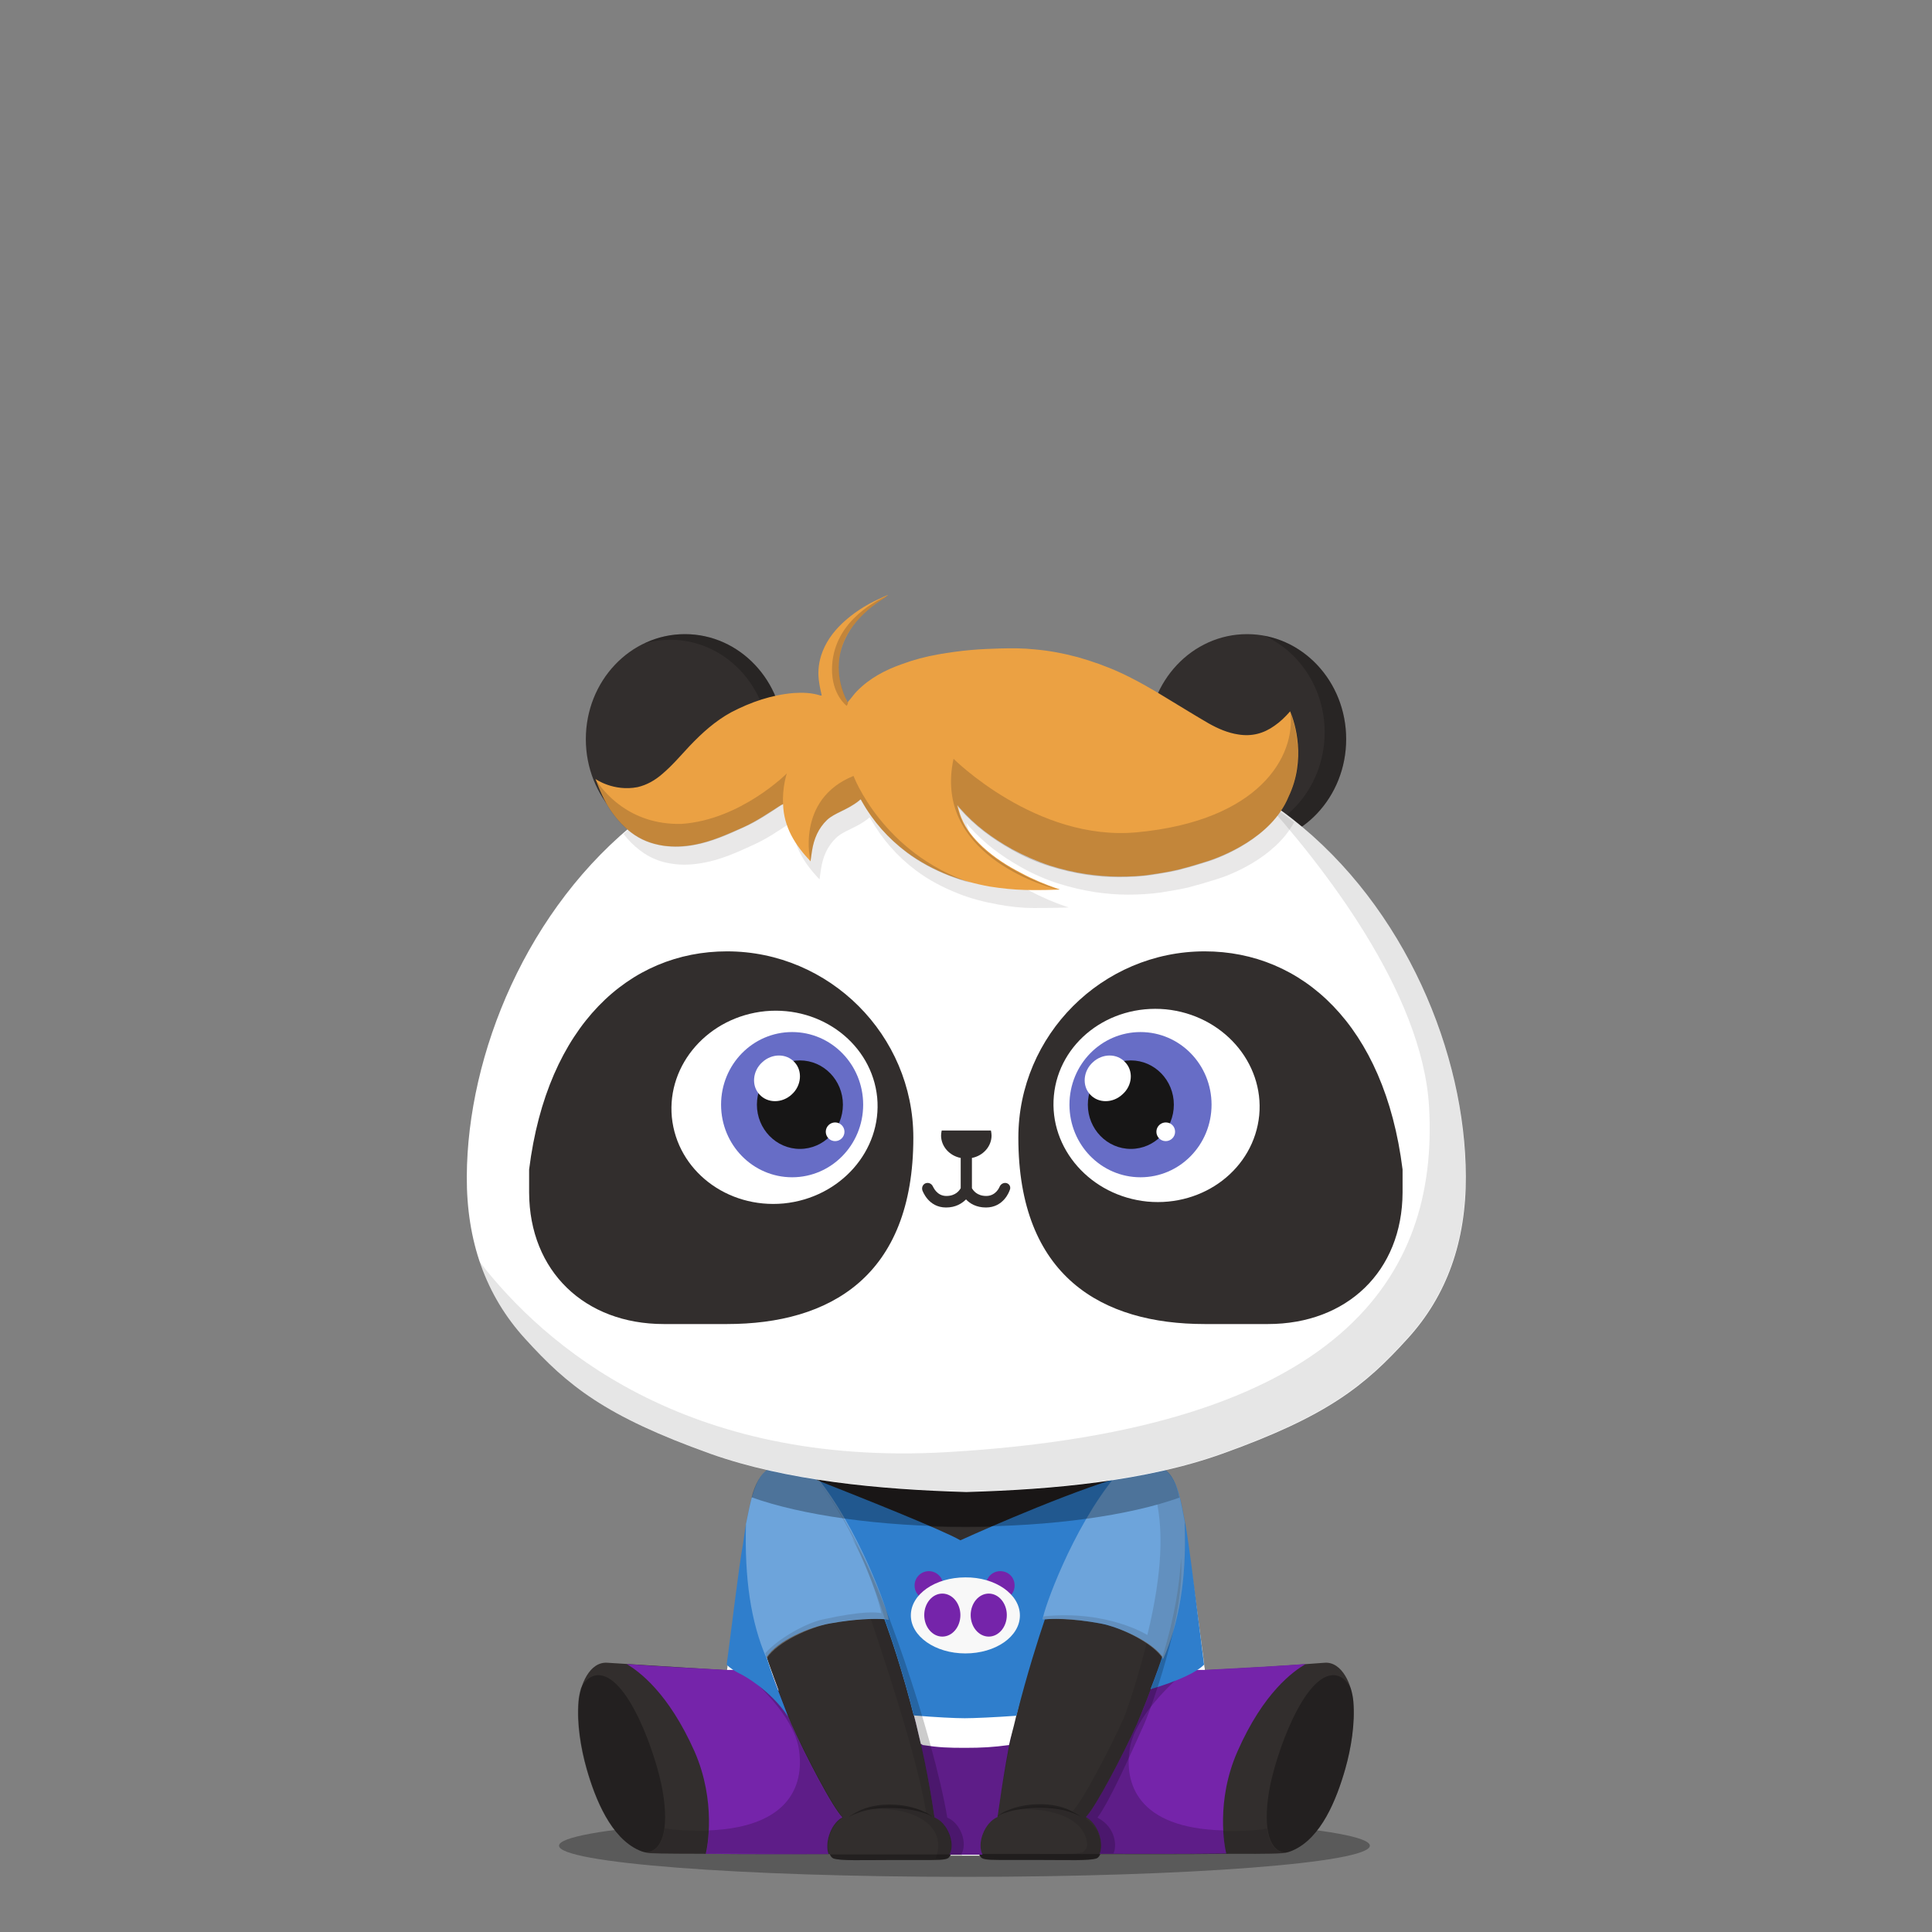 <svg version="1.1"  xmlns="http://www.w3.org/2000/svg" width="100%" height="100%" viewBox="0 0 620 620"><rect x="0" y="0" width="620" height="620" fill="#808080" stroke="none"/><g id="body"><g>		<path style="opacity:0.3;enable-background:new    ;" d="M439.6,592.3c0,5.5-58.3,10-130.1,10c-71.9,0-130.1-4.5-130.1-10   s58.3-10,130.1-10S439.6,586.8,439.6,592.3z"></path>	<path style="fill:#322E2D;" d="M195,533.6c-5.9-0.5-8.9,7.4-9.3,12.4c-0.6,7.1,0.7,15,2.6,21.7c2.8,9.8,7.8,22.1,16.8,26.1   c0.9,0.4,1.8,0.7,3.4,0.9c3.2,0.2,14.3,0.2,15.9,0.2c18.8,0.2,31,0.1,42.3,0.1l38.9,0.4h8.7l39-0.4c11.2,0,23.5,0.1,42.3-0.1   c1.6,0,12.7,0.1,15.9-0.2c1.6-0.1,2.5-0.5,3.4-0.9c9.1-4,14-16.3,16.8-26.1c1.9-6.7,3.2-14.7,2.6-21.7c-0.4-5-3.5-12.9-9.3-12.4   c-13.9,1.1-25.6,1.7-38.5,2.4l0.2-0.1c-0.6-4.6-2.5-13.1-3.7-22.2c-1.5-10.6-2.3-21.8-3-25c-1.2-5.8-2.3-14.7-6.9-17.2H246.9   c-4.6,2.5-5.7,11.4-6.9,17.2c-0.8,3.8-2.6,19-4.3,31.4c-0.9,6.8-1.8,12.3-2.3,15.9L195,533.6z"></path>	<path style="fill:#FFFFFF;" d="M252.6,543.6l28.5,51.9h39.7l37.6-53.6l28.3-5.9c-1.1-8.2-3.9-29.9-5.7-41.1   c-66.9,11-124,3.2-142.1,0.2c-1.7,11.3-4.5,32.7-5.6,40.9L252.6,543.6z"></path>	<path style="opacity:0.3;enable-background:new    ;" d="M191.5,537.6c-1.8,0.2-3.7,1.4-5.1,4.2l0,0c-0.4,1.4-0.7,2.9-0.8,4.1   c-0.6,7.1,0.7,15,2.6,21.7c2.8,9.8,7.8,22.1,16.8,26.1c0.7,0.3,1.3,0.6,2.3,0.7c5-0.2,7.6-6.9,5.3-19.9   C210.7,563.5,201.4,536.7,191.5,537.6z"></path>	<path style="opacity:0.3;enable-background:new    ;" d="M428.4,537.6c-9.9-0.9-19.2,25.9-21.1,37c-2.2,13,0.4,19.7,5.3,19.9   c0.9-0.2,1.6-0.4,2.3-0.7c9.1-4,14-16.3,16.8-26.1c1.9-6.7,3.2-14.6,2.6-21.7c-0.1-1-0.3-2.2-0.6-3.3l-0.2-0.8   C432.1,539,430.2,537.8,428.4,537.6z"></path>	<path style="opacity:0.1;enable-background:new    ;" d="M334.7,570.6l6,24.5l0,0l12.5-0.1c11.2,0,23.5,0.1,42.3-0.1   c1.6,0,12.7,0.1,15.9-0.2c0.4,0,0.8-0.1,1.1-0.1c-3.1-0.2-5.2-2.7-5.9-7.8l0,0c-5,1.1-36.7,3.2-42.1-10.4   c-10.1-25,16.8-38.5,16.8-38.5h-4.9h-13.1h-20.9l-1.7,11.8L334.7,570.6z"></path>	<path style="opacity:0.1;enable-background:new    ;" d="M281.1,556.2l-13.4-18.4h-16.4h-12.9c0,0,27,13.6,17,38.5   c-5.5,13.6-37.1,11.5-42.1,10.4l0,0c-0.7,5-2.8,7.6-5.9,7.8c0.3,0.1,0.7,0.1,1.1,0.1c3.2,0.2,14.3,0.2,15.9,0.2   c18.8,0.2,31,0.1,42.3,0.1l14.5-10.4v-28.3L281.1,556.2L281.1,556.2z"></path>	<path style="opacity:0.1;enable-background:new    ;" d="M199.6,590c0.1,0.1,0.3,0.2,0.4,0.4C199.8,590.2,199.7,590.1,199.6,590   L199.6,590z"></path>	<path style="opacity:0.2;enable-background:new    ;" d="M308.7,595.4c2.2-3.6-0.2-10.3-4.4-12c-4.5-26.7-22.2-78.4-30.6-89.8   l6.7,21.4l17,77.7l1.9,2.7L308.7,595.4L308.7,595.4z"></path>	<path style="opacity:0.2;enable-background:new    ;" d="M357.5,594.9c1.1-2,1-8.3-5.1-11.5c4-5.5,10.2-19.4,14.7-29.4   c1.8-3.9,13.5-35.4,12-54l-37.7,85.9l0.7,8.9L357.5,594.9z"></path>	<path style="fill:#322E2D;" d="M373.3,531.7c-1.2,3.8-6.4,17.7-8.2,21.6c-4.5,10-13.3,26.8-16.4,29.9c4.4,2.6,5.8,9.2,4.3,12.1   c-0.2,0.3-0.6,0.9-1.1,1.1c-2.4,0.8-8.8,0.5-19.3,0.5c-1.9,0-7.5,0-11.9,0c-4.5,0-5.6-0.3-6-1c-2.6-3.5,0-10.9,4.3-12.7   c4.2-28.9,12.4-53.4,16.1-63.7c0,0,12-41.1,30.7-49.5c0,0,4-1.2,6,0.8C371.9,470.7,387.5,484.5,373.3,531.7z"></path>	<path style="opacity:0.1;enable-background:new    ;" d="M373.3,531.7c8.8-29.2,6-45.3,2.9-53.8c-0.9-2.4-3.5-6.2-3.5-6.2   c5.5,30.1-10.4,75.8-12.1,79.7c-4.5,10-13.3,26.8-16.4,29.8c0.3,0.2,0.7,0.4,1,0.7c-9.2-4.3-20.2-1.1-20.2-1.1s8.9-1.1,16.1,1.9   c6.2,2.6,7.7,6.5,7.8,9.5c-0.1,0.4-0.2,0.8-0.4,1.1c-0.2,0.3-0.6,0.9-1.1,1.1c-2.4,0.8-8.8,0.5-19.3,0.5c-1.9,0-7.5,0-11.9,0   c-0.8,0-1.5,0-2.1,0c0.2,0.4,0.3,0.7,0.6,1c0.5,0.6,1.5,1,6,1c4.4,0,10,0,11.9,0c10.5,0,16.9,0.3,19.3-0.5c0.4-0.1,0.7-0.5,0.9-0.8   c0.8-1.8,0.7-4.7-0.4-7.3l-0.1-0.6c-0.2-0.2-0.4-0.5-0.6-0.7c-0.8-1.3-1.9-2.5-3.2-3.3c0.1-0.1,0.2-0.2,0.3-0.3c0,0-0.1,0-0.1-0.1   c1.6-1.6,4.9-7.1,8.2-13.4c2.9-5.5,5.9-11.5,7.9-16.1c0.1-0.1,0.2-0.4,0.3-0.7C367.1,548.8,372.2,535.4,373.3,531.7z"></path>	<g style="opacity:0.3;">		<g>			<g>				<path d="M319.9,583c0,0,0.3-0.2,0.9-0.7c0.3-0.2,0.7-0.4,1.1-0.7c0.5-0.2,1-0.5,1.6-0.7c2.4-1,5.9-1.9,9.9-1.9      c4-0.1,7.6,0.8,9.9,1.9c1.2,0.6,2.1,1.1,2.7,1.5s0.9,0.6,0.9,0.6s-0.4-0.2-1-0.5s-1.6-0.7-2.8-1.1c-2.4-0.8-5.9-1.3-9.7-1.3      c-3.8,0-7.3,0.6-9.7,1.3c-0.6,0.2-1.1,0.4-1.6,0.5c-0.5,0.2-0.9,0.4-1.2,0.5C320.3,582.8,319.9,583,319.9,583z"></path>			</g>		</g>	</g>	<path style="fill:#322E2D;" d="M246,531.7c1.2,3.8,6.4,17.7,8.2,21.6c4.5,10,13.3,26.8,16.4,29.9c-4.4,2.6-5.8,9.2-4.2,12.1   c0.2,0.3,0.6,0.9,1.1,1.1c2.4,0.8,8.8,0.5,19.3,0.5c1.9,0,7.5,0,11.9,0c4.5,0,5.6-0.3,6-1c2.6-3.5,0-10.9-4.3-12.7   c-4.2-28.9-12.4-53.4-16.1-63.7c0,0-12-41.1-30.7-49.5c0,0-4-1.2-6,0.8C247.4,470.7,231.7,484.5,246,531.7z"></path>	<path style="opacity:0.1;enable-background:new    ;" d="M304.8,588.4c-0.1-0.3-0.2-0.5-0.4-0.8l0,0l0,0c-1-1.8-2.4-3.3-4-4   c0-0.1,0-0.2,0-0.3c0,0-0.1,0-0.1-0.1c-4.2-28.9-12.4-53.4-16.1-63.7c0,0-6.9-23.7-18.4-38.8c8.1,22.4,27.7,77.2,31.4,101   c-9.2-4.2-20-1.1-20-1.1s8.9-1.1,16.1,1.9c11.4,4.8,6.9,14,6.9,14l1.4-0.1c-0.1,0.1-0.3,0.2-0.6,0.3c2.5-0.1,3.2-0.4,3.6-0.9   C306,594,305.9,591,304.8,588.4z"></path>	<g style="opacity:0.3;">		<g>			<g>				<path d="M299.3,583c0,0-0.4-0.2-1-0.5c-0.3-0.1-0.7-0.3-1.2-0.5s-1-0.3-1.6-0.5c-2.4-0.7-5.9-1.3-9.7-1.3      c-3.8-0.1-7.3,0.5-9.7,1.3c-1.2,0.4-2.2,0.8-2.8,1.1c-0.6,0.3-1,0.5-1,0.5s0.3-0.2,0.9-0.6c0.6-0.4,1.5-0.9,2.7-1.5      c2.4-1.1,5.9-2,9.9-1.9c4,0,7.5,0.9,9.9,1.9c0.6,0.3,1.1,0.5,1.6,0.7c0.4,0.3,0.8,0.5,1.1,0.7C299,582.7,299.3,583,299.3,583z"></path>			</g>		</g>	</g>	<path style="opacity:0.3;enable-background:new    ;" d="M267.4,596.4c2.4,0.8,8.8,0.5,19.3,0.5c1.9,0,7.5,0,11.8,0   c4.5,0,5.6-0.3,6-1c0.2-0.2,0.3-0.5,0.5-0.8h-38.7c0,0,0,0.1,0.1,0.1C266.5,595.7,266.9,596.2,267.4,596.4z"></path>	<path style="opacity:0.3;enable-background:new    ;" d="M351.9,596.3c-2.4,0.8-8.8,0.5-19.3,0.5c-1.9,0-7.5,0-11.9,0   c-4.5,0-5.6-0.3-6-1c-0.2-0.2-0.3-0.5-0.5-0.8H353c0,0,0,0.1-0.1,0.1C352.8,595.6,352.4,596.2,351.9,596.3z"></path>	<path style="opacity:0.3;enable-background:new    ;" d="M309.9,490.1c27.7,0,52.4-3.7,68.3-9.4c-1-4-2.5-7.7-5.2-9.2H246.9   c-2.7,1.5-4.2,5.2-5.2,9.2C257.5,486.4,282.2,490.1,309.9,490.1z"></path>	<g>		<path style="fill:#9D9D9D;" d="M377,476.6c0.1,0.3,0.2,0.6,0.3,0.9C377.2,477.2,377.1,476.9,377,476.6z"></path>		<path style="fill:#9D9D9D;" d="M375.9,474.4c0.2,0.3,0.3,0.6,0.5,0.9C376.2,475,376.1,474.7,375.9,474.4z"></path>		<path style="fill:#9D9D9D;" d="M376.5,475.5c0.1,0.3,0.3,0.6,0.4,0.9C376.8,476.1,376.6,475.8,376.5,475.5z"></path>		<path style="fill:#9D9D9D;" d="M374.7,472.8c0.2,0.2,0.4,0.5,0.6,0.7C375.1,473.2,374.9,473,374.7,472.8z"></path>		<path style="fill:#9D9D9D;" d="M375.3,473.5c0.2,0.2,0.4,0.5,0.5,0.8C375.7,474,375.5,473.8,375.3,473.5z"></path>		<path style="fill:#9D9D9D;" d="M373.9,472.1c0.2,0.2,0.4,0.4,0.6,0.6C374.3,472.4,374.1,472.2,373.9,472.1z"></path>		<path style="fill:#9D9D9D;" d="M373,471.5c0.3,0.1,0.5,0.3,0.7,0.5C373.6,471.8,373.3,471.6,373,471.5z"></path>		<path style="fill:#9D9D9D;" d="M378.3,480.7c0-0.1-0.1-0.2-0.1-0.3C378.2,480.4,378.2,480.5,378.3,480.7L378.3,480.7z"></path>		<path style="fill:#9D9D9D;" d="M377.4,477.7c0.1,0.3,0.2,0.7,0.3,1C377.6,478.3,377.5,478,377.4,477.7z"></path>		<path style="fill:#9D9D9D;" d="M377.8,479c0.1,0.3,0.2,0.6,0.3,1C378,479.6,377.9,479.3,377.8,479z"></path>		<path style="fill:#B7D08B;" d="M374.6,472.6l0.1,0.1C374.6,472.7,374.6,472.7,374.6,472.6z"></path>		<path style="fill:#B7D08B;" d="M378.1,480c0,0.1,0.1,0.2,0.1,0.4C378.1,480.2,378.1,480.1,378.1,480z"></path>		<path style="fill:#B7D08B;" d="M376.9,476.4c0,0.1,0,0.1,0.1,0.2C376.9,476.5,376.9,476.5,376.9,476.4z"></path>		<path style="fill:#B7D08B;" d="M373.8,472l0.1,0.1C373.9,472,373.8,472,373.8,472z"></path>		<path style="fill:#B7D08B;" d="M377.3,477.5c0,0.1,0,0.1,0.1,0.2C377.4,477.6,377.3,477.6,377.3,477.5z"></path>		<path style="fill:#B7D08B;" d="M376.4,475.3c0,0.1,0.1,0.1,0.1,0.2C376.4,475.4,376.4,475.4,376.4,475.3z"></path>		<path style="fill:#B7D08B;" d="M377.7,478.7c0,0.1,0.1,0.2,0.1,0.3C377.8,478.9,377.7,478.8,377.7,478.7z"></path>		<path style="fill:#B7D08B;" d="M375.8,474.3l0.1,0.1C375.9,474.4,375.9,474.4,375.8,474.3z"></path>	</g></g></g><g id="clothes"><path style="fill:#7524AA;" d="M320.1,583.1c1.8-12.4,3.6-23.9,6.2-33.9c1.3-4.8,2-9.3,3.2-13.3h-40.2c1.2,4,2.5,8.5,3.7,13.3  c2.6,10,5.1,21.6,6.9,34c4.2,1.7,6.8,8.4,4.8,12l0,0h0.6l9.9,0h0.1l0,0C313.4,591.6,315.9,584.9,320.1,583.1z"></path><path style="opacity:0.2;enable-background:new    ;" d="M320.1,583.1c1.8-12.4,3.8-23.1,6.2-33.9c1.3-4.8,2-9.3,3.2-13.3h-40.2  c1.2,4,2.5,8.5,3.7,13.3c2.6,10,5.1,21.6,6.9,34c4.2,1.7,6.8,8.4,4.8,12l0,0h0.6l9.9,0h0.1l0,0C313.4,591.6,315.9,584.9,320.1,583.1  z"></path><path style="fill:#7524AA;" d="M270.3,583.2c-3.1-3-11.9-19.9-16.4-30c-1.3-3-4.6-11.6-6.7-17.3h-14c-10.8-0.6-21.5-1.1-32.1-1.9  c4,2.4,13.4,9.2,21.8,28.1c7,16,4.1,30.8,3.6,32.8c17.2,0.2,28.8,0.1,39.4,0.1C264.7,592,266.1,585.7,270.3,583.2z"></path><path style="fill:#7524AA;" d="M386.3,535.9h-14.7c-2,5.7-5.4,14.3-6.7,17.3c-4.5,10-13.3,26.8-16.4,29.9c4.3,2.5,5.7,8.7,4.4,11.8  h0.2c10.9,0,22.7,0.1,40.4-0.1c-0.5-2.1-3.4-16.8,3.6-32.7c8.4-19.1,18-25.8,21.9-28.1C407.7,534.8,397.4,535.3,386.3,535.9z"></path><path style="opacity:0.2;enable-background:new    ;" d="M392.6,587.4c-27.8-0.7-31.9-15.3-30-26.5c1.8-10.2,13.6-21,18.3-25h-0.8  l-10.7,6c-1.7,4.6-3.6,9.2-4.5,11.3c-4.5,10-13.3,26.8-16.4,29.9l0,0l0,0c4.3,2.5,5.7,8.7,4.4,11.8h0.2c4.6,0,9.3,0,14.6,0l25.8-0.1  C393.3,594,392.8,591.3,392.6,587.4z"></path><path style="opacity:0.2;enable-background:new    ;" d="M270.2,583.2c-3.2-3.2-11.9-19.9-16.3-29.9c-0.9-2.1-2.7-6.7-4.4-11.3  l-10.7-6.1H238c4.7,4,16.5,14.7,18.3,25c1.9,11.1-2.1,25.4-28.8,26.5c-0.2,3.9-0.7,6.5-0.9,7.4L261,595c1.7,0,3.3,0,4.9,0  c-1.1-2.8,0-8.5,3.7-11.2C269.8,583.5,270,583.3,270.2,583.2z"></path><path style="fill:#FFFFFF;" d="M344.5,495.3c-3.6,0.6-13.9,1.6-15.3,1.4c-1.6-0.3-29.9-1.6-32.7-1.6c-1.7,0-14.2-1.4-23.5-2.4  c6.9,13.2,10.9,26.8,10.9,26.8c2.6,7.3,7.5,21.9,11.6,40.1c0.4,0.2,0.6,0.4,0.6,0.4c5.3,0.8,8.2,0.9,13.6,0.9c5.3,0,9-0.2,14.1-0.9  c0.6-2.7,1.4-5.4,2-8c3.4-14.8,6.6-26.2,8.9-32.5C334.8,519.4,338.4,507.6,344.5,495.3z"></path><path style="fill:#2F7ECC;" d="M238.4,495.7c-1.3,7-3.7,27.4-5.2,38.5c1,1.1,2.7,2.2,5,3.3l0,0c0,0,9,4.7,14.7,13.4  c0,0-3.1-8.2-4.2-11c-0.7-1.9-2.7-8.1-2.7-8.1c3.5-5.4,14-9.7,20.1-10.8c8.7-1.6,15.1-1.6,17.7-1.4c2.2,6.1,5.9,17,9.4,30.9  c7.2,0.6,13.4,0.9,16.4,0.9c2.8,0,9.7-0.3,16.6-0.8c3.5-13.8,7-24.7,9.1-30.9c2.1-0.3,8.3-0.5,17.9,1.3c5.8,1.1,16,5.5,19.8,10.6  c-0.6,1.9-2.1,6.2-3.8,10.5c9-2.7,14.9-5.5,17.2-7.9c-1.5-11.5-4.9-40-6.1-45.6c-1.2-5.8-2.3-14.7-6.9-17.2l-0.7-0.5l0,0h-0.3  c-1.8,0.4-3.6,0.8-5.4,1.2c-2.1,0.4-4.2,0.8-6.4,1.2c-1,0.2-1.9,0.3-2.9,0.5c-0.1,0.1,0.1,0.7,0,0.8c-20.6,6.5-49.5,19.7-49.5,19.7  c-5.9-3.4-32.3-13.9-46-19.3c-0.2-0.2-0.3-1.2-0.5-1.4c-0.6-0.1-1.2-0.2-1.8-0.3l0,0c-0.2,0-0.5-0.1-0.7-0.1l0,0  c-0.6-0.1-1.1-0.2-1.7-0.3c-3.7-0.6-7.3-1.4-10.9-2.2l0,0.8c-4.6,2.5-6,11.7-7.2,17.5L238.4,495.7z"></path><path style="fill:#7524AA;" d="M302.7,508.8c0,2.5-2,4.6-4.6,4.6c-2.5,0-4.6-2-4.6-4.6c0-2.5,2-4.6,4.6-4.6  C300.6,504.2,302.7,506.3,302.7,508.8z"></path><path style="fill:#7524AA;" d="M316.4,508.8c0,2.5,2,4.6,4.6,4.6c2.5,0,4.6-2,4.6-4.6s-2-4.6-4.6-4.6  C318.4,504.2,316.4,506.3,316.4,508.8z"></path><path style="fill:#F8F8F8;" d="M327.3,518.4c0,6.8-7.8,12.2-17.5,12.2s-17.5-5.5-17.5-12.2c0-6.8,7.8-12.2,17.5-12.2  C319.4,506.1,327.3,511.6,327.3,518.4z"></path><path style="fill:#7524AA;" d="M308.2,518.3c0,3.8-2.6,6.9-5.8,6.9c-3.2,0-5.8-3.1-5.8-6.9c0-3.8,2.6-6.9,5.8-6.9  S308.2,514.5,308.2,518.3z"></path><path style="fill:#7524AA;" d="M311.5,518.3c0,3.8,2.6,6.9,5.8,6.9c3.2,0,5.8-3.1,5.8-6.9c0-3.8-2.6-6.9-5.8-6.9  S311.5,514.5,311.5,518.3z"></path><path style="opacity:0.2;enable-background:new    ;" d="M304,583.3c-4.5-26.7-22.2-78.4-30.6-89.8c6.7,12.9,10.5,25.9,10.5,25.9  c3.6,10.3,11.7,34.9,16,63.8c4.2,1.8,6.6,8.5,4.8,12h3.7C310.7,591.7,308.3,585,304,583.3z"></path><path style="opacity:0.2;enable-background:new    ;" d="M379,499.9L379,499.9c-0.4,8.3-2,18.7-5.9,31.7c-1.2,3.8-6.4,17.7-8.2,21.6  c-4.5,10-13.3,26.8-16.4,29.9c4.2,2.5,5.6,8.6,4.4,11.7h4.4c1.1-2,1-8.3-5.1-11.5c4-5.5,10.2-19.4,14.7-29.4  C368.8,550,380.5,518.5,379,499.9z"></path><path style="opacity:0.3;fill:#FFFFFF;enable-background:new    ;" d="M257.6,472.9c-3.7-0.6-7.3-1.4-10.9-2.2l0,0.7  c-4.6,2.5-6,11.4-7.2,17.2c0,0.1-0.1,0.3-0.1,0.4c-0.5,17.4,1.5,31.5,6.6,43.2c3.5-5.4,14.2-10.1,20.3-11.2  c10.5-1.9,17.6-1.6,18.9-1.2c-0.3-2.9-9.6-29.3-23.4-46.2C260.4,473.4,259,473.1,257.6,472.9z"></path><path style="opacity:0.14;fill:#231815;enable-background:new    ;" d="M261.7,474.3c13.6,16.8,20.8,40.6,21.1,43.4  c-1.3-0.3-5.6-0.9-18.8,2c-5.4,1.2-14.1,6-18.4,10.8c0.4,0.9,0,0.8,0.4,1.6c3.5-5.4,14.2-10.1,20.3-11.2c10.5-1.9,17.6-1.6,18.9-1.2  C284.9,516.9,275.6,491.2,261.7,474.3L261.7,474.3z"></path><path style="opacity:0.3;fill:#FFFFFF;enable-background:new    ;" d="M380.2,488.6c-1.2-5.8-2.3-14.7-6.9-17.2l-0.7-0.5  c-1.8,0.4-3.6,0.8-5.4,1.2c-2.1,0.4-4.2,0.8-6.4,1.2c-1,0.2-1.9,0.3-2.9,0.5c-13.9,16.9-23.1,43-23.3,45.9c1.4-0.2,8.2-0.6,18.7,1.3  c6,1.1,16.8,6.2,20,11.4c5.1-11.7,7.5-25.8,6.9-43.2C380.2,488.9,380.2,488.7,380.2,488.6z"></path><path style="opacity:0.14;fill:#231815;enable-background:new    ;" d="M334.7,519.7c1.3-0.3,8.1-0.6,18.6,1.3  c6,1.1,16.6,6,20.1,11.4c5-11.7,7.4-25.8,6.9-43.2c0-0.2-0.1-0.5-0.1-0.6c-0.5-2.4-1-5.3-1.7-8c-2.1,0.7-4.7,1.6-7.1,2.2  c1.5,8.1,2,20.5-3.2,41.9c0,0-12.7-8.1-33.3-6c0,0-0.1,0.3-0.1,0.5L334.7,519.7z"></path><path style="opacity:0.3;enable-background:new    ;" d="M373.4,471.4l-0.7-0.5c-1.8,0.4-3.9,0.9-5.7,1.3c-2.1,0.4-4.2,0.8-6.4,1.2  c-3.4,0.6-6.5,1.6-9.9,2c-5,0.6-10,1.2-15,1.6c-4.5,0.4-9,0.7-13.6,1c-2.5,0.2-5,0.2-7.4,0.3c-0.3,0-6.7,0.2-9.7,0  c-1.5-0.1-2.9-0.1-4.4-0.2c-1.3,0-2.5-0.1-3.8-0.2c-4.8-0.3-9.5-0.6-14.3-1.1c-4.7-0.4-9.4-1-14.2-1.6c-3.5-0.5-7.2-1.8-10.7-2.3  c-3.7-0.6-7.5-1.4-11.1-2.2l0.3,0.6c-2.7,1.5-4.6,5.2-5.6,9.2c15.9,5.7,41,9.4,68.7,9.4s52.7-3.6,68.6-9.3  C377.5,476.4,376.1,472.9,373.4,471.4z"></path></g><g id="ear"><path style="fill:#322E2D;" d="M400.2,270.9c-17.6,0-31.8-15.1-31.8-33.7s14.2-33.7,31.8-33.7c17.6,0,31.8,15.1,31.8,33.7  S417.8,270.9,400.2,270.9L400.2,270.9z"></path><path style="opacity:0.2;" d="M405.7,204c11.4,5.1,19.4,17.1,19.4,31c0,18.6-14.2,33.7-31.8,33.7c-1.9,0-3.8-0.2-5.6-0.5  c3.8,1.7,8,2.7,12.5,2.7c17.6,0,31.8-15.1,31.8-33.7C432,220.6,420.7,206.8,405.7,204z"></path><path style="fill:#322E2D;" d="M219.8,270.9c-17.6,0-31.8-15.1-31.8-33.7s14.2-33.7,31.8-33.7s31.8,15.1,31.8,33.7  S237.4,270.9,219.8,270.9L219.8,270.9z"></path><path style="opacity:0.2;" d="M219.8,203.5c-4.6,0-8.9,1-12.8,2.9c2.6-0.7,5.3-1.1,8.1-1.1c17.6,0,31.8,15.1,31.8,33.7  c0,13.8-7.8,25.6-19,30.8c13.6-3.8,23.7-16.9,23.7-32.6C251.6,218.6,237.4,203.5,219.8,203.5z"></path></g><g id="head"><path style="fill:#FFFFFF;" d="M414.6,262.7c-25.8-20.1-59-28.7-104.4-28.7c-0.1,0-0.1,0-0.1,0s-0.1,0-0.1,0  c-45.4,0-78.6,8.6-104.4,28.7c-36.5,28.5-55.6,75.6-55.8,114.8c-0.1,20.7,6,38.2,18.7,52.1c13.7,15.1,25.6,24.8,59.4,36.9  c24.5,8.7,54.3,11.5,82.1,12.3c0,0,0.1,0,0.1,0c0,0,0.1,0,0.1,0c27.8-0.8,57.6-3.5,82.1-12.3c33.8-12.1,45.7-21.8,59.4-36.9  c12.7-13.9,18.8-31.4,18.7-52.1C470.3,338.3,451.1,291.2,414.6,262.7z"></path><path style="opacity:0.1;enable-background:new    ;" d="M414.6,262.7c-3.3-2.5-6.6-4.9-10.1-7.1c19.5,21.5,52,62.6,54.1,99.6  c3.1,54.2-27.9,103.4-154.6,110.8c-84.4,4.9-129.5-34.4-150.1-61.1c3.1,9.2,7.9,17.4,14.5,24.6c13.7,15.1,25.6,24.8,59.4,36.9  c24.5,8.7,54.3,11.5,82.1,12.3c0,0,0.1,0,0.1,0c0,0,0.1,0,0.1,0c27.8-0.8,57.6-3.5,82.1-12.3c33.8-12.1,45.7-21.8,59.4-36.9  c12.7-13.9,18.8-31.4,18.7-52.1C470.3,338.3,451.1,291.2,414.6,262.7z"></path></g><g id="eye_rim"><path style="fill:#322E2D;" d="M213,424.9h20.3c32.9,0,59.8-15.2,59.8-59.8l0,0c0-32.9-26.9-59.8-59.8-59.8l0,0  c-31.2,0-57.7,23.6-63.5,70v7.4C169.9,408,187.7,424.9,213,424.9z"></path><path style="fill:#322E2D;" d="M406.9,424.9h-20.3c-32.9,0-59.8-15.2-59.8-59.8l0,0c0-32.9,26.9-59.8,59.8-59.8l0,0  c31.2,0,57.7,23.6,63.5,70v7.4C450,408,432.2,424.9,406.9,424.9z"></path></g><g id="eye_ball"><g>	<path style="fill:#FFFFFF;" d="M338.2,351.6c-1.6,17,11.8,32.2,30,34c18.2,1.7,34.2-10.6,35.9-27.7c1.6-17-11.8-32.2-30-34   C355.8,322.2,339.8,334.6,338.2,351.6z"></path>	<path style="fill:#FFFFFF;" d="M281.5,352.2c1.6,17-11.8,32.2-30,34c-18.2,1.7-34.2-10.6-35.9-27.7c-1.6-17,11.8-32.2,30-34   C263.8,322.8,279.8,335.2,281.5,352.2z"></path>	<path style="fill-rule:evenodd;clip-rule:evenodd;fill:#676DC6;" d="M277,354.5c0,12.9-10.2,23.3-22.8,23.3   c-12.6,0-22.8-10.4-22.8-23.3c0-12.9,10.2-23.3,22.8-23.3C266.8,331.2,277,341.6,277,354.5z"></path>	<ellipse style="fill-rule:evenodd;clip-rule:evenodd;fill:#171616;" cx="256.7" cy="354.5" rx="13.8" ry="14.2"></ellipse>	<path style="fill-rule:evenodd;clip-rule:evenodd;fill:#FFFFFF;" d="M254.1,351.2c-3.1,2.9-7.8,2.9-10.4,0   c-2.6-2.8-2.2-7.5,0.9-10.3c3.1-2.9,7.8-2.9,10.4,0C257.6,343.7,257.2,348.4,254.1,351.2z"></path>	<path style="fill-rule:evenodd;clip-rule:evenodd;fill:#FFFFFF;" d="M271,363.2c0,1.7-1.4,3-3,3c-1.7,0-3-1.4-3-3c0-1.7,1.4-3,3-3   C269.6,360.2,271,361.5,271,363.2z"></path>	<path style="fill-rule:evenodd;clip-rule:evenodd;fill:#676DC6;" d="M388.8,354.5c0,12.9-10.2,23.3-22.8,23.3   c-12.6,0-22.8-10.4-22.8-23.3c0-12.9,10.2-23.3,22.8-23.3C378.6,331.2,388.8,341.6,388.8,354.5z"></path>	<ellipse style="fill-rule:evenodd;clip-rule:evenodd;fill:#171616;" cx="362.9" cy="354.5" rx="13.8" ry="14.2"></ellipse>	<path style="fill-rule:evenodd;clip-rule:evenodd;fill:#FFFFFF;" d="M360.2,351.2c-3.1,2.9-7.8,2.9-10.4,0   c-2.6-2.8-2.2-7.5,0.9-10.3c3.1-2.9,7.8-2.9,10.4,0C363.8,343.7,363.4,348.4,360.2,351.2z"></path>	<path style="fill-rule:evenodd;clip-rule:evenodd;fill:#FFFFFF;" d="M377.1,363.2c0,1.7-1.4,3-3,3c-1.7,0-3-1.4-3-3   c0-1.7,1.4-3,3-3C375.8,360.2,377.1,361.5,377.1,363.2z"></path></g></g><g id="nose_mouth"><path style="fill:#322E2D;" d="M323.1,379.7c-0.9-0.3-1.9,0.2-2.3,1.1c0,0-1.1,3-4.3,3l0,0c-3,0-4.2-1.8-4.6-2.5v-9.7  c3.6-0.7,6.3-3.7,6.3-7.2c0-0.6-0.1-1.1-0.2-1.6h-15.8c-0.1,0.5-0.2,1.1-0.2,1.6c0,3.5,2.7,6.5,6.3,7.2v9.7  c-0.4,0.7-1.6,2.5-4.6,2.5l0,0c-3.1,0-4.2-2.9-4.3-3c-0.4-0.9-1.3-1.4-2.3-1.1c-0.9,0.3-1.4,1.3-1.1,2.3c0.1,0.2,1.9,5.5,7.6,5.5  l0,0c3.1,0,5.1-1.3,6.4-2.6c1.2,1.3,3.3,2.6,6.4,2.6l0,0c5.7,0,7.5-5.2,7.6-5.5C324.5,381,324,380,323.1,379.7z"></path></g><g id="hair"><path style="opacity:0.1;fill:#231815;enable-background:new    ;" d="M415.3,263.9c-4.6-3.7-9.4-7-14.5-9.9  c-8.9-5.1-18.2-9.3-28.1-12.1c-5.9-1.7-11.8-3-17.8-3.9c-5.3-0.8-10.7-1.6-16-2.2c-4.6-0.5-9.3-0.7-14-1.1c-2.6-0.2-5.2-0.3-7.9-0.4  c-0.2,0-10.3-0.2-14.9,0c-5.2,0.3-10.5,0.5-15.7,0.9c-3.7,0.3-7.4,0.7-11.1,1.1c-7,0.9-14,2.1-20.9,3.6c-9.5,2.1-18.5,5.5-27.3,9.7  c-9.8,4.8-18.8,10.8-27,18c1.5,2,3.3,3.8,5.3,5.3c3.1,2.4,6.6,3.8,10.4,4.3c3.3,0.5,6.5,0.3,9.8-0.3c5.7-1,10.8-3.3,16-5.7  c4.3-1.9,8.1-4.5,12-7.1c0.1-0.1,0.2-0.1,0.6-0.3c0.2,7.4,3.8,13.2,8.8,18.4c0.2-1.3,0.3-2.4,0.5-3.5c0.6-3.8,2-7.1,4.8-9.8  c2.5-2.4,6.4-3.1,10.3-6.2c0.5-0.5,0.5-0.5,0.8,0.1c3.7,6.5,8.5,12,14.5,16.5c4.1,3.1,8.7,5.5,13.5,7.4c4.2,1.7,8.6,2.8,13.1,3.6  c3.8,0.7,7.6,1.1,11.4,1.1c3.5,0,10.1-0.1,11.1-0.2c-0.3-0.1-0.5-0.2-0.7-0.2c-4-1.4-7.9-3-11.6-5c-4.4-2.3-8.7-5-12.4-8.4  c-2.9-2.7-5.4-5.7-6.9-9.4c-0.5-1.2-1.1-3.6-1.3-4.1c0.1,0.1,0.4,0.5,0.9,1.1c4.9,5.5,10.3,9.5,16.7,13.1c3.9,2.2,8,4,12.2,5.3  c3.8,1.2,7.7,2.1,11.6,2.7c3.4,0.5,6.9,0.8,10.4,0.8c3.6,0,7.2-0.2,10.7-0.7c2.9-0.5,5.8-0.9,8.7-1.6c3.1-0.8,6.2-1.7,9.3-2.7  C394.3,281,409,275.5,415.3,263.9z"></path><g>	<g>		<path style="fill:#FFFFFF;" d="M310.8,241.8c-1.8-0.6-3.5-1.2-5.3-1.7c-5.1-1.5-10.1-3-15.2-4.6c-0.2-0.1-0.5-0.2-1-0.3    c2.2-0.3,4.1-0.4,6-0.7c3.9-0.6,7.6-1.2,11.1-3.1c2.7-1.5,5.1-3.6,5.6-6.9c0.5-3.3-0.1-6.6-1.9-9.4c-1.7-2.7-4.3-3.8-7.4-4.1    c-1.3-0.1-2.6,0-3.9,0c3.4-1.4,5.8-1.3,6.9-1.2c6.2,0.3,10,3.4,12.5,8.5c3.8,7.7,0.7,14.2-1.3,16.1c0.6,0.7,1.1,1.4,1.7,2.1    c-0.9,0.7-1.7,1.3-2.6,1.9c-1.5,1.2-3,2.3-4.6,3.5C311.2,241.8,311,241.8,310.8,241.8z"></path>	</g>	<path style="opacity:0.3;fill:#9D9D9D;enable-background:new    ;" d="M318.2,218.2c-2.5-5.1-6.3-8.2-12.5-8.5c-1,0-3.2-0.2-6.4,1   c1.9-0.4,3.5-0.5,4.2-0.5c6.3,0.1,9.9,2.4,12.4,7.3c3.8,7.4,0.3,15.9-6.2,17.1c0.6,0.7,5.2,1,5.8,1.7c-0.9,0.6-1.7,1.2-2.6,1.8   c-1.3,1-2.6,1.9-4,2.9c0.7,0.2,1.3,0.4,2,0.6c0.2,0,0.4,0,0.6,0c1.5-1.2,3-2.3,4.6-3.5c0.8-0.6,1.7-1.2,2.6-1.9   c-0.6-0.7-1.1-1.4-1.7-2.1C318.8,232.4,321.9,225.9,318.2,218.2z"></path></g><g>	<path style="fill:#EBA143;" d="M413.5,255.7c-5.4,13.2-21.8,19.3-25.8,20.6c-3.1,1-6.1,1.9-9.3,2.7c-2.9,0.7-5.8,1.2-8.7,1.6   c-3.5,0.6-7.1,0.7-10.7,0.7c-3.5,0-6.9-0.3-10.4-0.8c-4-0.6-7.8-1.5-11.6-2.7c-4.2-1.4-8.3-3.2-12.2-5.3   c-6.4-3.6-11.9-7.6-16.7-13.1c-0.5-0.5-0.8-1-0.9-1.1c0.2,0.6,0.8,3,1.3,4.1c1.5,3.7,4,6.7,6.9,9.4c3.7,3.4,7.9,6.1,12.4,8.4   c3.7,2,7.6,3.6,11.6,5c0.1,0,0.4,0.1,0.7,0.2c-1.1,0.2-7.6,0.3-11.1,0.2c-3.8-0.1-7.6-0.5-11.4-1.1c-4.5-0.8-8.8-2-13.1-3.6   c-4.8-1.9-9.3-4.3-13.5-7.4c-6-4.5-10.9-10-14.5-16.5c-0.3-0.6-0.3-0.6-0.8-0.1c-3.9,3.1-7.8,3.9-10.3,6.2   c-2.8,2.7-4.2,6.1-4.8,9.8c-0.2,1.1-0.3,2.2-0.5,3.5c-5-5.3-8.6-11-8.8-18.4c-0.3,0.2-0.4,0.3-0.6,0.3c-3.9,2.5-7.7,5.1-12,7.1   c-5.2,2.3-10.4,4.7-16,5.7c-3.2,0.6-6.5,0.7-9.8,0.3c-3.8-0.6-7.3-1.9-10.4-4.3c-2.2-1.7-4.1-3.7-5.8-6c-2.2-3-3.8-6.3-5.1-9.8   c-0.2-0.4-0.3-0.9-0.5-1.3c0,0,5.8,4.1,13.5,2.6c3-0.7,5.6-2.2,7.9-4.2c3.2-2.7,5.9-5.9,8.8-9c4-4.2,8.2-8,13.3-10.8   c6.3-3.3,13-5.6,20.1-6.2c2.9-0.2,5.8-0.1,8.6,0.8c0.1,0,0.3,0,0.4,0c-0.3-1.4-0.6-2.6-0.8-4c-0.5-3-0.3-5.9,0.6-8.8   c1.3-4.1,3.7-7.4,6.7-10.3c3.5-3.3,7.5-5.9,11.9-7.9c1-0.5,2-0.9,2.9-1.3c-0.4,0.4-0.6,0.6-0.9,0.8c-4,2.5-7.6,5.4-10.4,9.2   c-2.2,3-3.7,6.3-4.3,9.9c-0.7,4.6,0.1,9.1,2,13.4c0.2,0.4,0.4,0.7,0.6,1.2c0.2-0.2,0.3-0.4,0.4-0.5c0.9-1,1.6-2.1,2.6-3.1   c4.1-4.2,9.1-6.8,14.5-8.7c3.8-1.4,7.6-2.4,11.6-3.1c3.5-0.6,6.9-1.1,10.4-1.4c3.2-0.3,6.4-0.4,9.5-0.5c3.7-0.1,7.4-0.1,11.1,0.3   c4.7,0.4,9.3,1.3,13.8,2.5c4.6,1.3,9.1,2.9,13.5,4.9c5.4,2.5,10.6,5.5,15.6,8.6c4.3,2.6,8.5,5.2,12.8,7.7c3,1.7,6.2,3.1,9.6,3.6   c4.3,0.7,8.1-0.3,11.6-2.8c1.9-1.3,3.5-2.9,5-4.6c0.1,0.1,0.1,0.1,0.1,0.2C415.6,232,419.2,243.8,413.5,255.7z"></path></g><g style="opacity:0.2;">	<path style="fill:#231815;" d="M364.8,267.1c-32.2,3-58.8-23.6-58.8-23.6c-6.5,30.2,28.2,40.7,33.8,42.1c0.1,0,0.2,0,0.2,0   c-0.3-0.1-0.5-0.2-0.7-0.2c-4-1.4-7.9-3-11.6-5c-4.4-2.3-8.7-5-12.4-8.4c-2.9-2.7-5.4-5.7-6.9-9.4c-0.5-1.2-1.1-3.6-1.3-4.1   c0.1,0.1,0.4,0.5,0.9,1.1c4.9,5.5,10.3,9.5,16.7,13.1c3.9,2.2,8,4,12.2,5.3c3.8,1.2,7.7,2.1,11.6,2.7c3.4,0.5,6.9,0.8,10.4,0.8   c3.6,0,7.2-0.2,10.7-0.7c2.9-0.5,5.8-0.9,8.7-1.6c3.1-0.8,6.2-1.7,9.3-2.7c4.1-1.3,20.4-7.5,25.8-20.6c5.7-11.9,2-23.7,0.8-27.1   c0-0.1-0.1-0.1-0.1-0.2C415.8,242.6,404.3,263.4,364.8,267.1z"></path>	<path style="fill:#231815;" d="M222.7,271.2c5.6-1,10.8-3.3,16-5.7c4.3-1.9,8.1-4.5,12-7.1c0.1-0.1,0.2-0.1,0.6-0.3   c-0.3-5.5,1.2-9.9,1.2-9.9s-14.8,14.9-33.8,16.2c-16.9,0.4-25.3-10.7-27.6-14.3c0.1,0.4,0.3,0.8,0.4,1.2c1.3,3.5,2.9,6.8,5.1,9.8   c1.7,2.3,3.6,4.3,5.8,6c3.1,2.4,6.6,3.8,10.4,4.3C216.2,272,219.4,271.8,222.7,271.2z"></path>	<path style="fill:#231815;" d="M311.6,283.3c-28.5-9.6-37.7-34.3-37.7-34.3c-18.7,7.6-13.8,27.5-13.8,27.5c0.2-1.3,0.3-2.4,0.5-3.5   c0.6-3.8,2-7.1,4.8-9.8c2.5-2.4,6.4-3.1,10.3-6.2c0.5-0.5,0.5-0.5,0.8,0.1c3.7,6.5,8.5,12,14.5,16.5c4.1,3.1,8.7,5.5,13.5,7.4   C306.8,281.9,309.1,282.7,311.6,283.3z"></path></g><path style="opacity:0.2;fill:#231815;" d="M267,214.6c-0.1,8.4,4.7,11.9,4.7,11.9s0.4-0.4,0.5-1.3c0,0.1-0.1,0.1-0.2,0.2  c-0.2-0.5-0.5-0.8-0.6-1.2c-1.8-4.3-2.7-8.7-2-13.4c0.6-3.7,2.1-7,4.3-9.9c2.8-3.8,6.4-6.7,10.4-9.2c0.3-0.2,0.5-0.3,0.7-0.6  C279.7,193.4,267.2,200.4,267,214.6z"></path></g></svg>